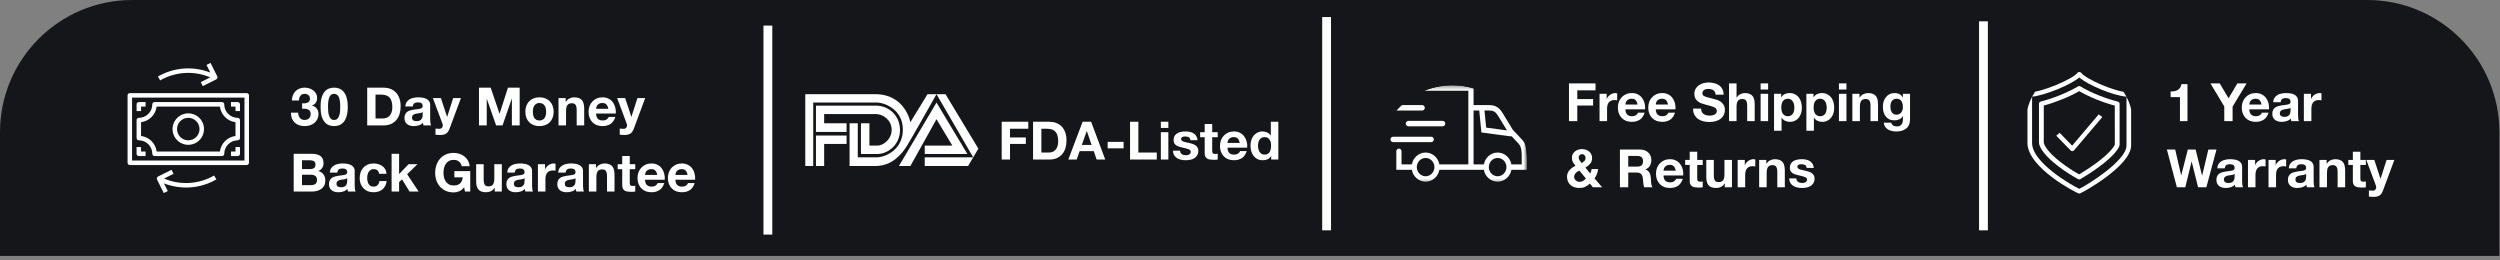 <svg width="567" height="59" viewBox="0 0 567 59" fill="none" xmlns="http://www.w3.org/2000/svg">
<rect x="0" y="0" width="567" height="59" fill="#808080" stroke="none"/>
<path d="M0 30C0 13.431 13.431 0 30 0H536.865C553.434 0 566.865 13.431 566.865 30V58.041H0V30Z" fill="#151619"/>
<path d="M42.701 25.706C41.995 25.706 41.305 25.915 40.718 26.308C40.13 26.7 39.673 27.257 39.403 27.91C39.132 28.562 39.062 29.28 39.199 29.972C39.337 30.665 39.677 31.301 40.176 31.8C40.675 32.299 41.312 32.639 42.004 32.777C42.697 32.915 43.414 32.844 44.067 32.574C44.719 32.303 45.276 31.846 45.669 31.259C46.061 30.671 46.27 29.981 46.27 29.275C46.27 28.329 45.894 27.421 45.224 26.752C44.555 26.083 43.648 25.707 42.701 25.706ZM42.701 31.824C42.197 31.824 41.704 31.675 41.285 31.395C40.866 31.114 40.539 30.716 40.346 30.251C40.153 29.785 40.103 29.272 40.201 28.778C40.299 28.283 40.542 27.829 40.899 27.473C41.255 27.116 41.709 26.873 42.204 26.775C42.698 26.677 43.211 26.727 43.677 26.92C44.142 27.113 44.541 27.44 44.821 27.859C45.101 28.278 45.25 28.771 45.25 29.275C45.251 29.61 45.185 29.941 45.057 30.251C44.928 30.56 44.741 30.841 44.504 31.078C44.267 31.315 43.986 31.502 43.677 31.631C43.367 31.759 43.036 31.824 42.701 31.824Z" fill="white"/>
<path d="M31.992 24.177H33.013V23.156H31.486C31.419 23.156 31.352 23.169 31.291 23.195C31.229 23.221 31.172 23.258 31.125 23.306C31.078 23.353 31.04 23.409 31.014 23.471C30.989 23.533 30.976 23.599 30.976 23.666V25.196H31.995L31.992 24.177Z" fill="white"/>
<path d="M31.992 33.354H30.973V34.884C30.973 34.951 30.986 35.017 31.011 35.079C31.037 35.141 31.075 35.197 31.122 35.245C31.169 35.292 31.226 35.33 31.288 35.355C31.35 35.381 31.416 35.394 31.483 35.394H33.013V34.374H31.992V33.354Z" fill="white"/>
<path d="M28.933 21.627V36.924C28.933 37.059 28.987 37.188 29.083 37.283C29.179 37.378 29.308 37.432 29.443 37.432H55.957C56.024 37.432 56.091 37.419 56.152 37.393C56.214 37.367 56.27 37.33 56.318 37.282C56.365 37.235 56.403 37.179 56.428 37.117C56.454 37.055 56.467 36.989 56.467 36.922V21.627C56.467 21.491 56.413 21.362 56.317 21.266C56.222 21.171 56.092 21.117 55.957 21.117H29.443C29.308 21.117 29.178 21.171 29.083 21.266C28.987 21.362 28.933 21.491 28.933 21.627ZM29.953 22.137H55.447V36.413H29.953V22.137Z" fill="white"/>
<path d="M53.916 26.726C53.105 26.725 52.328 26.402 51.754 25.829C51.181 25.255 50.858 24.478 50.857 23.666C50.857 23.531 50.803 23.402 50.708 23.306C50.612 23.21 50.483 23.157 50.348 23.156H35.052C34.917 23.157 34.787 23.21 34.692 23.306C34.596 23.402 34.542 23.531 34.542 23.666C34.541 24.477 34.219 25.254 33.646 25.828C33.073 26.401 32.296 26.724 31.486 26.726C31.419 26.726 31.352 26.739 31.29 26.765C31.228 26.79 31.172 26.828 31.125 26.875C31.077 26.922 31.04 26.979 31.014 27.041C30.989 27.103 30.976 27.169 30.976 27.236V31.315C30.976 31.382 30.989 31.448 31.014 31.51C31.04 31.572 31.078 31.628 31.125 31.675C31.172 31.723 31.229 31.76 31.291 31.786C31.352 31.811 31.419 31.824 31.486 31.824C32.297 31.825 33.075 32.148 33.648 32.721C34.222 33.295 34.544 34.073 34.545 34.884C34.545 34.951 34.558 35.017 34.584 35.079C34.609 35.141 34.647 35.197 34.694 35.244C34.741 35.292 34.797 35.329 34.859 35.355C34.921 35.381 34.987 35.394 35.054 35.394H50.352C50.419 35.394 50.485 35.381 50.547 35.355C50.608 35.329 50.665 35.292 50.712 35.244C50.759 35.197 50.797 35.141 50.822 35.079C50.848 35.017 50.861 34.951 50.861 34.884C50.862 34.073 51.184 33.296 51.757 32.723C52.329 32.149 53.106 31.826 53.916 31.824C53.983 31.824 54.05 31.811 54.112 31.786C54.174 31.76 54.23 31.723 54.277 31.675C54.325 31.628 54.362 31.572 54.388 31.51C54.413 31.448 54.427 31.382 54.427 31.315V27.236C54.427 27.169 54.414 27.103 54.388 27.041C54.363 26.979 54.325 26.922 54.278 26.875C54.23 26.828 54.174 26.79 54.112 26.765C54.05 26.739 53.984 26.726 53.916 26.726ZM53.407 30.837C52.51 30.952 51.675 31.362 51.035 32.002C50.395 32.642 49.986 33.477 49.872 34.374H35.531C35.416 33.476 35.007 32.641 34.367 32.001C33.726 31.361 32.892 30.951 31.993 30.837V27.711C32.891 27.597 33.725 27.188 34.365 26.548C35.006 25.908 35.416 25.074 35.531 24.177H49.872C49.987 25.075 50.397 25.909 51.037 26.55C51.677 27.19 52.512 27.599 53.41 27.714L53.407 30.837Z" fill="white"/>
<path d="M53.916 23.156H52.388V24.177H53.408V25.196H54.428V23.666C54.428 23.599 54.414 23.533 54.389 23.471C54.363 23.409 54.325 23.353 54.278 23.305C54.23 23.258 54.174 23.22 54.112 23.195C54.05 23.169 53.984 23.156 53.916 23.156Z" fill="white"/>
<path d="M53.408 34.374H52.388V35.394H53.916C53.983 35.394 54.05 35.381 54.112 35.355C54.174 35.33 54.23 35.292 54.278 35.245C54.325 35.197 54.362 35.141 54.388 35.079C54.414 35.017 54.427 34.951 54.427 34.884V33.354H53.408V34.374Z" fill="white"/>
<path d="M35.816 17.351L36.327 18.233C38.037 17.246 39.953 16.671 41.924 16.552C43.895 16.432 45.867 16.773 47.684 17.546L45.532 18.621L45.991 19.534L49.044 18.005C49.104 17.975 49.158 17.933 49.202 17.883C49.247 17.832 49.28 17.774 49.302 17.71C49.323 17.646 49.332 17.579 49.327 17.512C49.323 17.445 49.305 17.38 49.275 17.32L47.748 14.266L46.835 14.725L47.702 16.459C45.781 15.707 43.715 15.397 41.658 15.552C39.6 15.706 37.604 16.321 35.816 17.351Z" fill="white"/>
<path d="M49.074 40.69L48.563 39.808C46.853 40.795 44.937 41.37 42.966 41.489C40.996 41.608 39.024 41.268 37.207 40.495L39.359 39.419L38.9 38.507L35.84 40.036C35.719 40.097 35.628 40.203 35.585 40.332C35.542 40.46 35.552 40.6 35.612 40.721L37.142 43.78L38.054 43.325L37.188 41.591C39.11 42.341 41.176 42.65 43.233 42.494C45.291 42.338 47.287 41.721 49.074 40.69Z" fill="white"/>
<path d="M68.516 23.441C68.7 23.457 68.895 23.457 69.103 23.441C69.311 23.425 69.504 23.381 69.68 23.309C69.864 23.229 70.011 23.117 70.124 22.973C70.243 22.829 70.303 22.637 70.303 22.397C70.303 22.037 70.183 21.761 69.944 21.569C69.704 21.377 69.427 21.281 69.115 21.281C68.683 21.281 68.356 21.425 68.132 21.713C67.915 21.993 67.811 22.349 67.82 22.781H66.2C66.216 22.349 66.291 21.957 66.427 21.605C66.572 21.245 66.767 20.937 67.016 20.681C67.272 20.425 67.576 20.229 67.927 20.093C68.279 19.949 68.671 19.877 69.103 19.877C69.439 19.877 69.775 19.929 70.112 20.033C70.448 20.129 70.748 20.277 71.011 20.477C71.284 20.677 71.504 20.921 71.671 21.209C71.84 21.497 71.924 21.829 71.924 22.205C71.924 22.613 71.823 22.973 71.624 23.285C71.431 23.597 71.139 23.809 70.748 23.921V23.945C71.212 24.049 71.576 24.273 71.84 24.617C72.103 24.961 72.236 25.373 72.236 25.853C72.236 26.293 72.147 26.685 71.972 27.029C71.803 27.373 71.576 27.661 71.287 27.893C70.999 28.125 70.668 28.301 70.291 28.421C69.915 28.541 69.523 28.601 69.115 28.601C68.644 28.601 68.212 28.533 67.82 28.397C67.436 28.261 67.108 28.065 66.835 27.809C66.564 27.545 66.352 27.225 66.2 26.849C66.055 26.473 65.987 26.041 65.996 25.553H67.615C67.624 25.777 67.659 25.993 67.724 26.201C67.787 26.401 67.879 26.577 67.999 26.729C68.12 26.873 68.267 26.989 68.444 27.077C68.627 27.165 68.844 27.209 69.091 27.209C69.475 27.209 69.799 27.093 70.064 26.861C70.328 26.621 70.46 26.297 70.46 25.889C70.46 25.569 70.395 25.325 70.267 25.157C70.147 24.989 69.992 24.869 69.799 24.797C69.608 24.717 69.395 24.673 69.163 24.665C68.939 24.649 68.724 24.641 68.516 24.641V23.441ZM74.403 24.209C74.403 24.449 74.412 24.741 74.427 25.085C74.444 25.421 74.492 25.749 74.572 26.069C74.659 26.381 74.796 26.649 74.98 26.873C75.163 27.097 75.427 27.209 75.772 27.209C76.124 27.209 76.391 27.097 76.576 26.873C76.767 26.649 76.903 26.381 76.984 26.069C77.072 25.749 77.124 25.421 77.139 25.085C77.156 24.741 77.163 24.449 77.163 24.209C77.163 24.065 77.159 23.893 77.151 23.693C77.151 23.485 77.135 23.273 77.103 23.057C77.079 22.841 77.04 22.629 76.984 22.421C76.936 22.205 76.859 22.013 76.755 21.845C76.651 21.677 76.519 21.541 76.359 21.437C76.2 21.333 76.004 21.281 75.772 21.281C75.54 21.281 75.344 21.333 75.183 21.437C75.031 21.541 74.903 21.677 74.799 21.845C74.704 22.013 74.627 22.205 74.572 22.421C74.516 22.629 74.475 22.841 74.451 23.057C74.427 23.273 74.412 23.485 74.403 23.693C74.403 23.893 74.403 24.065 74.403 24.209ZM72.7 24.209C72.7 23.393 72.779 22.709 72.939 22.157C73.108 21.597 73.332 21.149 73.612 20.813C73.891 20.477 74.216 20.237 74.584 20.093C74.96 19.949 75.356 19.877 75.772 19.877C76.195 19.877 76.591 19.949 76.96 20.093C77.335 20.237 77.663 20.477 77.944 20.813C78.231 21.149 78.456 21.597 78.615 22.157C78.784 22.709 78.868 23.393 78.868 24.209C78.868 25.049 78.784 25.753 78.615 26.321C78.456 26.881 78.231 27.329 77.944 27.665C77.663 28.001 77.335 28.241 76.96 28.385C76.591 28.529 76.195 28.601 75.772 28.601C75.356 28.601 74.96 28.529 74.584 28.385C74.216 28.241 73.891 28.001 73.612 27.665C73.332 27.329 73.108 26.881 72.939 26.321C72.779 25.753 72.7 25.049 72.7 24.209ZM85.167 26.861H86.847C87.119 26.861 87.383 26.817 87.639 26.729C87.895 26.641 88.123 26.497 88.323 26.297C88.523 26.089 88.683 25.821 88.803 25.493C88.923 25.165 88.983 24.765 88.983 24.293C88.983 23.861 88.939 23.473 88.851 23.129C88.771 22.777 88.635 22.477 88.443 22.229C88.251 21.981 87.995 21.793 87.675 21.665C87.363 21.529 86.975 21.461 86.511 21.461H85.167V26.861ZM83.283 19.877H86.979C87.531 19.877 88.043 19.965 88.515 20.141C88.995 20.317 89.407 20.581 89.751 20.933C90.103 21.285 90.375 21.725 90.567 22.253C90.767 22.781 90.867 23.401 90.867 24.113C90.867 24.737 90.787 25.313 90.627 25.841C90.467 26.369 90.223 26.825 89.895 27.209C89.575 27.593 89.171 27.897 88.683 28.121C88.203 28.337 87.635 28.445 86.979 28.445H83.283V19.877ZM91.926 24.149C91.95 23.749 92.05 23.417 92.226 23.153C92.402 22.889 92.626 22.677 92.898 22.517C93.17 22.357 93.474 22.245 93.81 22.181C94.154 22.109 94.498 22.073 94.842 22.073C95.154 22.073 95.47 22.097 95.79 22.145C96.11 22.185 96.402 22.269 96.666 22.397C96.93 22.525 97.146 22.705 97.314 22.937C97.482 23.161 97.566 23.461 97.566 23.837V27.065C97.566 27.345 97.582 27.613 97.614 27.869C97.646 28.125 97.702 28.317 97.782 28.445H96.054C96.022 28.349 95.994 28.253 95.97 28.157C95.954 28.053 95.942 27.949 95.934 27.845C95.662 28.125 95.342 28.321 94.974 28.433C94.606 28.545 94.23 28.601 93.846 28.601C93.55 28.601 93.274 28.565 93.018 28.493C92.762 28.421 92.538 28.309 92.346 28.157C92.154 28.005 92.002 27.813 91.89 27.581C91.786 27.349 91.734 27.073 91.734 26.753C91.734 26.401 91.794 26.113 91.914 25.889C92.042 25.657 92.202 25.473 92.394 25.337C92.594 25.201 92.818 25.101 93.066 25.037C93.322 24.965 93.578 24.909 93.834 24.869C94.09 24.829 94.342 24.797 94.59 24.773C94.838 24.749 95.058 24.713 95.25 24.665C95.442 24.617 95.594 24.549 95.706 24.461C95.818 24.365 95.87 24.229 95.862 24.053C95.862 23.869 95.83 23.725 95.766 23.621C95.71 23.509 95.63 23.425 95.526 23.369C95.43 23.305 95.314 23.265 95.178 23.249C95.05 23.225 94.91 23.213 94.758 23.213C94.422 23.213 94.158 23.285 93.966 23.429C93.774 23.573 93.662 23.813 93.63 24.149H91.926ZM95.862 25.409C95.79 25.473 95.698 25.525 95.586 25.565C95.482 25.597 95.366 25.625 95.238 25.649C95.118 25.673 94.99 25.693 94.854 25.709C94.718 25.725 94.582 25.745 94.446 25.769C94.318 25.793 94.19 25.825 94.062 25.865C93.942 25.905 93.834 25.961 93.738 26.033C93.65 26.097 93.578 26.181 93.522 26.285C93.466 26.389 93.438 26.521 93.438 26.681C93.438 26.833 93.466 26.961 93.522 27.065C93.578 27.169 93.654 27.253 93.75 27.317C93.846 27.373 93.958 27.413 94.086 27.437C94.214 27.461 94.346 27.473 94.482 27.473C94.818 27.473 95.078 27.417 95.262 27.305C95.446 27.193 95.582 27.061 95.67 26.909C95.758 26.749 95.81 26.589 95.826 26.429C95.85 26.269 95.862 26.141 95.862 26.045V25.409ZM101.948 29.213C101.764 29.717 101.508 30.077 101.18 30.293C100.852 30.509 100.396 30.617 99.812 30.617C99.636 30.617 99.46 30.609 99.284 30.593C99.117 30.585 98.945 30.573 98.769 30.557V29.153C98.928 29.169 99.093 29.185 99.26 29.201C99.428 29.217 99.597 29.221 99.764 29.213C99.989 29.189 100.152 29.101 100.256 28.949C100.368 28.797 100.424 28.629 100.424 28.445C100.424 28.309 100.4 28.181 100.352 28.061L98.18 22.241H99.993L101.396 26.489H101.42L102.776 22.241H104.54L101.948 29.213ZM108.631 19.877H111.283L113.287 25.769H113.311L115.207 19.877H117.859V28.445H116.095V22.373H116.071L113.971 28.445H112.519L110.419 22.433H110.395V28.445H108.631V19.877ZM120.85 25.349C120.85 25.597 120.874 25.841 120.922 26.081C120.97 26.313 121.05 26.525 121.162 26.717C121.282 26.901 121.438 27.049 121.63 27.161C121.822 27.273 122.062 27.329 122.35 27.329C122.638 27.329 122.878 27.273 123.07 27.161C123.27 27.049 123.426 26.901 123.538 26.717C123.658 26.525 123.742 26.313 123.79 26.081C123.838 25.841 123.862 25.597 123.862 25.349C123.862 25.101 123.838 24.857 123.79 24.617C123.742 24.377 123.658 24.165 123.538 23.981C123.426 23.797 123.27 23.649 123.07 23.537C122.878 23.417 122.638 23.357 122.35 23.357C122.062 23.357 121.822 23.417 121.63 23.537C121.438 23.649 121.282 23.797 121.162 23.981C121.05 24.165 120.97 24.377 120.922 24.617C120.874 24.857 120.85 25.101 120.85 25.349ZM119.146 25.349C119.146 24.853 119.222 24.405 119.374 24.005C119.526 23.597 119.742 23.253 120.022 22.973C120.302 22.685 120.638 22.465 121.03 22.313C121.422 22.153 121.862 22.073 122.35 22.073C122.838 22.073 123.278 22.153 123.67 22.313C124.07 22.465 124.41 22.685 124.69 22.973C124.97 23.253 125.186 23.597 125.338 24.005C125.49 24.405 125.566 24.853 125.566 25.349C125.566 25.845 125.49 26.293 125.338 26.693C125.186 27.093 124.97 27.437 124.69 27.725C124.41 28.005 124.07 28.221 123.67 28.373C123.278 28.525 122.838 28.601 122.35 28.601C121.862 28.601 121.422 28.525 121.03 28.373C120.638 28.221 120.302 28.005 120.022 27.725C119.742 27.437 119.526 27.093 119.374 26.693C119.222 26.293 119.146 25.845 119.146 25.349ZM126.674 22.241H128.294V23.105H128.33C128.546 22.745 128.826 22.485 129.17 22.325C129.514 22.157 129.866 22.073 130.226 22.073C130.682 22.073 131.054 22.137 131.342 22.265C131.638 22.385 131.87 22.557 132.038 22.781C132.206 22.997 132.322 23.265 132.386 23.585C132.458 23.897 132.494 24.245 132.494 24.629V28.445H130.79V24.941C130.79 24.429 130.71 24.049 130.55 23.801C130.39 23.545 130.106 23.417 129.698 23.417C129.234 23.417 128.898 23.557 128.69 23.837C128.482 24.109 128.378 24.561 128.378 25.193V28.445H126.674V22.241ZM137.963 24.677C137.883 24.245 137.739 23.917 137.531 23.693C137.331 23.469 137.023 23.357 136.607 23.357C136.335 23.357 136.107 23.405 135.923 23.501C135.747 23.589 135.603 23.701 135.491 23.837C135.387 23.973 135.311 24.117 135.263 24.269C135.223 24.421 135.199 24.557 135.191 24.677H137.963ZM135.191 25.757C135.215 26.309 135.355 26.709 135.611 26.957C135.867 27.205 136.235 27.329 136.715 27.329C137.059 27.329 137.355 27.245 137.603 27.077C137.851 26.901 138.003 26.717 138.059 26.525H139.559C139.319 27.269 138.951 27.801 138.455 28.121C137.959 28.441 137.359 28.601 136.655 28.601C136.167 28.601 135.727 28.525 135.335 28.373C134.943 28.213 134.611 27.989 134.339 27.701C134.067 27.413 133.855 27.069 133.703 26.669C133.559 26.269 133.487 25.829 133.487 25.349C133.487 24.885 133.563 24.453 133.715 24.053C133.867 23.653 134.083 23.309 134.363 23.021C134.643 22.725 134.975 22.493 135.359 22.325C135.751 22.157 136.183 22.073 136.655 22.073C137.183 22.073 137.643 22.177 138.035 22.385C138.427 22.585 138.747 22.857 138.995 23.201C139.251 23.545 139.435 23.937 139.547 24.377C139.659 24.817 139.699 25.277 139.667 25.757H135.191ZM143.738 29.213C143.554 29.717 143.298 30.077 142.97 30.293C142.642 30.509 142.186 30.617 141.602 30.617C141.426 30.617 141.25 30.609 141.074 30.593C140.906 30.585 140.734 30.573 140.558 30.557V29.153C140.718 29.169 140.882 29.185 141.05 29.201C141.218 29.217 141.386 29.221 141.554 29.213C141.778 29.189 141.942 29.101 142.046 28.949C142.158 28.797 142.214 28.629 142.214 28.445C142.214 28.309 142.19 28.181 142.142 28.061L139.97 22.241H141.782L143.186 26.489H143.21L144.566 22.241H146.33L143.738 29.213ZM68.492 38.345H70.4C70.736 38.345 71.011 38.265 71.228 38.105C71.444 37.945 71.552 37.685 71.552 37.325C71.552 37.125 71.516 36.961 71.444 36.833C71.371 36.705 71.275 36.605 71.156 36.533C71.035 36.461 70.895 36.413 70.736 36.389C70.584 36.357 70.424 36.341 70.255 36.341H68.492V38.345ZM66.608 34.877H70.639C71.047 34.877 71.419 34.913 71.755 34.985C72.091 35.057 72.379 35.177 72.62 35.345C72.859 35.505 73.043 35.721 73.171 35.993C73.308 36.265 73.376 36.601 73.376 37.001C73.376 37.433 73.275 37.793 73.076 38.081C72.883 38.369 72.596 38.605 72.212 38.789C72.74 38.941 73.132 39.209 73.388 39.593C73.651 39.969 73.784 40.425 73.784 40.961C73.784 41.393 73.7 41.769 73.531 42.089C73.364 42.401 73.135 42.657 72.847 42.857C72.567 43.057 72.243 43.205 71.876 43.301C71.516 43.397 71.144 43.445 70.76 43.445H66.608V34.877ZM68.492 41.981H70.507C70.692 41.981 70.868 41.965 71.035 41.933C71.204 41.893 71.352 41.833 71.48 41.753C71.608 41.665 71.707 41.549 71.779 41.405C71.859 41.261 71.9 41.077 71.9 40.853C71.9 40.413 71.775 40.101 71.528 39.917C71.279 39.725 70.951 39.629 70.543 39.629H68.492V41.981ZM74.805 39.149C74.829 38.749 74.929 38.417 75.105 38.153C75.281 37.889 75.505 37.677 75.777 37.517C76.049 37.357 76.353 37.245 76.689 37.181C77.033 37.109 77.377 37.073 77.721 37.073C78.033 37.073 78.349 37.097 78.669 37.145C78.989 37.185 79.281 37.269 79.545 37.397C79.809 37.525 80.025 37.705 80.193 37.937C80.361 38.161 80.445 38.461 80.445 38.837V42.065C80.445 42.345 80.461 42.613 80.493 42.869C80.525 43.125 80.581 43.317 80.661 43.445H78.933C78.901 43.349 78.873 43.253 78.849 43.157C78.833 43.053 78.821 42.949 78.813 42.845C78.541 43.125 78.221 43.321 77.853 43.433C77.485 43.545 77.109 43.601 76.725 43.601C76.429 43.601 76.153 43.565 75.897 43.493C75.641 43.421 75.417 43.309 75.225 43.157C75.033 43.005 74.881 42.813 74.769 42.581C74.665 42.349 74.613 42.073 74.613 41.753C74.613 41.401 74.673 41.113 74.793 40.889C74.921 40.657 75.081 40.473 75.273 40.337C75.473 40.201 75.697 40.101 75.945 40.037C76.201 39.965 76.457 39.909 76.713 39.869C76.969 39.829 77.221 39.797 77.469 39.773C77.717 39.749 77.937 39.713 78.129 39.665C78.321 39.617 78.473 39.549 78.585 39.461C78.697 39.365 78.749 39.229 78.741 39.053C78.741 38.869 78.709 38.725 78.645 38.621C78.589 38.509 78.509 38.425 78.405 38.369C78.309 38.305 78.193 38.265 78.057 38.249C77.929 38.225 77.789 38.213 77.637 38.213C77.301 38.213 77.037 38.285 76.845 38.429C76.653 38.573 76.541 38.813 76.509 39.149H74.805ZM78.741 40.409C78.669 40.473 78.577 40.525 78.465 40.565C78.361 40.597 78.245 40.625 78.117 40.649C77.997 40.673 77.869 40.693 77.733 40.709C77.597 40.725 77.461 40.745 77.325 40.769C77.197 40.793 77.069 40.825 76.941 40.865C76.821 40.905 76.713 40.961 76.617 41.033C76.529 41.097 76.457 41.181 76.401 41.285C76.345 41.389 76.317 41.521 76.317 41.681C76.317 41.833 76.345 41.961 76.401 42.065C76.457 42.169 76.533 42.253 76.629 42.317C76.725 42.373 76.837 42.413 76.965 42.437C77.093 42.461 77.225 42.473 77.361 42.473C77.697 42.473 77.957 42.417 78.141 42.305C78.325 42.193 78.461 42.061 78.549 41.909C78.637 41.749 78.689 41.589 78.705 41.429C78.729 41.269 78.741 41.141 78.741 41.045V40.409ZM85.991 39.425C85.879 38.713 85.459 38.357 84.731 38.357C84.459 38.357 84.231 38.421 84.047 38.549C83.863 38.669 83.711 38.829 83.591 39.029C83.479 39.221 83.399 39.437 83.351 39.677C83.303 39.909 83.279 40.141 83.279 40.373C83.279 40.597 83.303 40.825 83.351 41.057C83.399 41.289 83.475 41.501 83.579 41.693C83.691 41.877 83.839 42.029 84.023 42.149C84.207 42.269 84.431 42.329 84.695 42.329C85.103 42.329 85.415 42.217 85.631 41.993C85.855 41.761 85.995 41.453 86.051 41.069H87.695C87.583 41.893 87.263 42.521 86.735 42.953C86.207 43.385 85.531 43.601 84.707 43.601C84.243 43.601 83.815 43.525 83.423 43.373C83.039 43.213 82.711 42.993 82.439 42.713C82.167 42.433 81.955 42.101 81.803 41.717C81.651 41.325 81.575 40.897 81.575 40.433C81.575 39.953 81.643 39.509 81.779 39.101C81.923 38.685 82.131 38.329 82.403 38.033C82.675 37.729 83.007 37.493 83.399 37.325C83.791 37.157 84.239 37.073 84.743 37.073C85.111 37.073 85.463 37.121 85.799 37.217C86.143 37.313 86.447 37.461 86.711 37.661C86.983 37.853 87.203 38.097 87.371 38.393C87.539 38.681 87.635 39.025 87.659 39.425H85.991ZM88.814 34.877H90.518V39.473L92.666 37.241H94.682L92.342 39.521L94.946 43.445H92.882L91.178 40.673L90.518 41.309V43.445H88.814V34.877ZM105.26 42.473C104.924 42.905 104.552 43.209 104.144 43.385C103.736 43.553 103.324 43.637 102.908 43.637C102.252 43.637 101.66 43.525 101.132 43.301C100.612 43.069 100.172 42.753 99.812 42.353C99.453 41.953 99.177 41.485 98.984 40.949C98.793 40.405 98.697 39.821 98.697 39.197C98.697 38.557 98.793 37.965 98.984 37.421C99.177 36.869 99.453 36.389 99.812 35.981C100.172 35.573 100.612 35.253 101.132 35.021C101.66 34.789 102.252 34.673 102.908 34.673C103.348 34.673 103.772 34.741 104.18 34.877C104.596 35.005 104.968 35.197 105.296 35.453C105.632 35.709 105.908 36.025 106.124 36.401C106.34 36.777 106.472 37.209 106.52 37.697H104.72C104.608 37.217 104.392 36.857 104.072 36.617C103.752 36.377 103.364 36.257 102.908 36.257C102.484 36.257 102.124 36.341 101.828 36.509C101.532 36.669 101.292 36.889 101.108 37.169C100.924 37.441 100.788 37.753 100.7 38.105C100.62 38.457 100.58 38.821 100.58 39.197C100.58 39.557 100.62 39.909 100.7 40.253C100.788 40.589 100.924 40.893 101.108 41.165C101.292 41.437 101.532 41.657 101.828 41.825C102.124 41.985 102.484 42.065 102.908 42.065C103.532 42.065 104.012 41.909 104.348 41.597C104.692 41.277 104.892 40.817 104.948 40.217H103.052V38.813H106.652V43.445H105.452L105.26 42.473ZM113.814 43.445H112.194V42.581H112.158C111.942 42.941 111.662 43.201 111.318 43.361C110.974 43.521 110.622 43.601 110.262 43.601C109.806 43.601 109.43 43.541 109.134 43.421C108.846 43.301 108.618 43.133 108.45 42.917C108.282 42.693 108.162 42.425 108.09 42.113C108.026 41.793 107.994 41.441 107.994 41.057V37.241H109.698V40.745C109.698 41.257 109.778 41.641 109.938 41.897C110.098 42.145 110.382 42.269 110.79 42.269C111.254 42.269 111.59 42.133 111.798 41.861C112.006 41.581 112.11 41.125 112.11 40.493V37.241H113.814V43.445ZM115.035 39.149C115.059 38.749 115.159 38.417 115.335 38.153C115.511 37.889 115.735 37.677 116.007 37.517C116.279 37.357 116.583 37.245 116.919 37.181C117.263 37.109 117.607 37.073 117.951 37.073C118.263 37.073 118.579 37.097 118.899 37.145C119.219 37.185 119.511 37.269 119.775 37.397C120.039 37.525 120.255 37.705 120.423 37.937C120.591 38.161 120.675 38.461 120.675 38.837V42.065C120.675 42.345 120.691 42.613 120.723 42.869C120.755 43.125 120.811 43.317 120.891 43.445H119.163C119.131 43.349 119.103 43.253 119.079 43.157C119.063 43.053 119.051 42.949 119.043 42.845C118.771 43.125 118.451 43.321 118.083 43.433C117.715 43.545 117.339 43.601 116.955 43.601C116.659 43.601 116.383 43.565 116.127 43.493C115.871 43.421 115.647 43.309 115.455 43.157C115.263 43.005 115.111 42.813 114.999 42.581C114.895 42.349 114.843 42.073 114.843 41.753C114.843 41.401 114.903 41.113 115.023 40.889C115.151 40.657 115.311 40.473 115.503 40.337C115.703 40.201 115.927 40.101 116.175 40.037C116.431 39.965 116.687 39.909 116.943 39.869C117.199 39.829 117.451 39.797 117.699 39.773C117.947 39.749 118.167 39.713 118.359 39.665C118.551 39.617 118.703 39.549 118.815 39.461C118.927 39.365 118.979 39.229 118.971 39.053C118.971 38.869 118.939 38.725 118.875 38.621C118.819 38.509 118.739 38.425 118.635 38.369C118.539 38.305 118.423 38.265 118.287 38.249C118.159 38.225 118.019 38.213 117.867 38.213C117.531 38.213 117.267 38.285 117.075 38.429C116.883 38.573 116.771 38.813 116.739 39.149H115.035ZM118.971 40.409C118.899 40.473 118.807 40.525 118.695 40.565C118.591 40.597 118.475 40.625 118.347 40.649C118.227 40.673 118.099 40.693 117.963 40.709C117.827 40.725 117.691 40.745 117.555 40.769C117.427 40.793 117.299 40.825 117.171 40.865C117.051 40.905 116.943 40.961 116.847 41.033C116.759 41.097 116.687 41.181 116.631 41.285C116.575 41.389 116.547 41.521 116.547 41.681C116.547 41.833 116.575 41.961 116.631 42.065C116.687 42.169 116.763 42.253 116.859 42.317C116.955 42.373 117.067 42.413 117.195 42.437C117.323 42.461 117.455 42.473 117.591 42.473C117.927 42.473 118.187 42.417 118.371 42.305C118.555 42.193 118.691 42.061 118.779 41.909C118.867 41.749 118.919 41.589 118.935 41.429C118.959 41.269 118.971 41.141 118.971 41.045V40.409ZM121.998 37.241H123.618V38.393H123.642C123.722 38.201 123.83 38.025 123.966 37.865C124.102 37.697 124.258 37.557 124.434 37.445C124.61 37.325 124.798 37.233 124.998 37.169C125.198 37.105 125.406 37.073 125.622 37.073C125.734 37.073 125.858 37.093 125.994 37.133V38.717C125.914 38.701 125.818 38.689 125.706 38.681C125.594 38.665 125.486 38.657 125.382 38.657C125.07 38.657 124.806 38.709 124.59 38.813C124.374 38.917 124.198 39.061 124.062 39.245C123.934 39.421 123.842 39.629 123.786 39.869C123.73 40.109 123.702 40.369 123.702 40.649V43.445H121.998V37.241ZM126.59 39.149C126.614 38.749 126.714 38.417 126.89 38.153C127.066 37.889 127.29 37.677 127.562 37.517C127.834 37.357 128.138 37.245 128.474 37.181C128.818 37.109 129.162 37.073 129.506 37.073C129.818 37.073 130.134 37.097 130.454 37.145C130.774 37.185 131.066 37.269 131.33 37.397C131.594 37.525 131.81 37.705 131.978 37.937C132.146 38.161 132.23 38.461 132.23 38.837V42.065C132.23 42.345 132.246 42.613 132.278 42.869C132.31 43.125 132.366 43.317 132.446 43.445H130.718C130.686 43.349 130.658 43.253 130.634 43.157C130.618 43.053 130.606 42.949 130.598 42.845C130.326 43.125 130.006 43.321 129.638 43.433C129.27 43.545 128.894 43.601 128.51 43.601C128.214 43.601 127.938 43.565 127.682 43.493C127.426 43.421 127.202 43.309 127.01 43.157C126.818 43.005 126.666 42.813 126.554 42.581C126.45 42.349 126.398 42.073 126.398 41.753C126.398 41.401 126.458 41.113 126.578 40.889C126.706 40.657 126.866 40.473 127.058 40.337C127.258 40.201 127.482 40.101 127.73 40.037C127.986 39.965 128.242 39.909 128.498 39.869C128.754 39.829 129.006 39.797 129.254 39.773C129.502 39.749 129.722 39.713 129.914 39.665C130.106 39.617 130.258 39.549 130.37 39.461C130.482 39.365 130.534 39.229 130.526 39.053C130.526 38.869 130.494 38.725 130.43 38.621C130.374 38.509 130.294 38.425 130.19 38.369C130.094 38.305 129.978 38.265 129.842 38.249C129.714 38.225 129.574 38.213 129.422 38.213C129.086 38.213 128.822 38.285 128.63 38.429C128.438 38.573 128.326 38.813 128.294 39.149H126.59ZM130.526 40.409C130.454 40.473 130.362 40.525 130.25 40.565C130.146 40.597 130.03 40.625 129.902 40.649C129.782 40.673 129.654 40.693 129.518 40.709C129.382 40.725 129.246 40.745 129.11 40.769C128.982 40.793 128.854 40.825 128.726 40.865C128.606 40.905 128.498 40.961 128.402 41.033C128.314 41.097 128.242 41.181 128.186 41.285C128.13 41.389 128.102 41.521 128.102 41.681C128.102 41.833 128.13 41.961 128.186 42.065C128.242 42.169 128.318 42.253 128.414 42.317C128.51 42.373 128.622 42.413 128.75 42.437C128.878 42.461 129.01 42.473 129.146 42.473C129.482 42.473 129.742 42.417 129.926 42.305C130.11 42.193 130.246 42.061 130.334 41.909C130.422 41.749 130.474 41.589 130.49 41.429C130.514 41.269 130.526 41.141 130.526 41.045V40.409ZM133.553 37.241H135.173V38.105H135.209C135.425 37.745 135.705 37.485 136.049 37.325C136.393 37.157 136.745 37.073 137.105 37.073C137.561 37.073 137.933 37.137 138.221 37.265C138.517 37.385 138.749 37.557 138.917 37.781C139.085 37.997 139.201 38.265 139.265 38.585C139.337 38.897 139.373 39.245 139.373 39.629V43.445H137.669V39.941C137.669 39.429 137.589 39.049 137.429 38.801C137.269 38.545 136.985 38.417 136.577 38.417C136.113 38.417 135.777 38.557 135.569 38.837C135.361 39.109 135.257 39.561 135.257 40.193V43.445H133.553V37.241ZM142.826 37.241H144.074V38.381H142.826V41.453C142.826 41.741 142.874 41.933 142.97 42.029C143.066 42.125 143.258 42.173 143.546 42.173C143.642 42.173 143.734 42.169 143.822 42.161C143.91 42.153 143.994 42.141 144.074 42.125V43.445C143.93 43.469 143.77 43.485 143.594 43.493C143.418 43.501 143.246 43.505 143.078 43.505C142.814 43.505 142.562 43.485 142.322 43.445C142.09 43.413 141.882 43.345 141.698 43.241C141.522 43.137 141.382 42.989 141.278 42.797C141.174 42.605 141.122 42.353 141.122 42.041V38.381H140.09V37.241H141.122V35.381H142.826V37.241ZM149.061 39.677C148.981 39.245 148.837 38.917 148.629 38.693C148.429 38.469 148.121 38.357 147.705 38.357C147.433 38.357 147.205 38.405 147.021 38.501C146.845 38.589 146.701 38.701 146.589 38.837C146.485 38.973 146.409 39.117 146.361 39.269C146.321 39.421 146.297 39.557 146.289 39.677H149.061ZM146.289 40.757C146.313 41.309 146.453 41.709 146.709 41.957C146.965 42.205 147.333 42.329 147.813 42.329C148.157 42.329 148.453 42.245 148.701 42.077C148.949 41.901 149.101 41.717 149.157 41.525H150.657C150.417 42.269 150.049 42.801 149.553 43.121C149.057 43.441 148.457 43.601 147.753 43.601C147.265 43.601 146.825 43.525 146.433 43.373C146.041 43.213 145.709 42.989 145.437 42.701C145.165 42.413 144.953 42.069 144.801 41.669C144.657 41.269 144.585 40.829 144.585 40.349C144.585 39.885 144.661 39.453 144.813 39.053C144.965 38.653 145.181 38.309 145.461 38.021C145.741 37.725 146.073 37.493 146.457 37.325C146.849 37.157 147.281 37.073 147.753 37.073C148.281 37.073 148.741 37.177 149.133 37.385C149.525 37.585 149.845 37.857 150.093 38.201C150.349 38.545 150.533 38.937 150.645 39.377C150.757 39.817 150.797 40.277 150.765 40.757H146.289ZM155.951 39.677C155.871 39.245 155.727 38.917 155.519 38.693C155.319 38.469 155.011 38.357 154.595 38.357C154.323 38.357 154.095 38.405 153.911 38.501C153.735 38.589 153.591 38.701 153.479 38.837C153.375 38.973 153.299 39.117 153.251 39.269C153.211 39.421 153.187 39.557 153.179 39.677H155.951ZM153.179 40.757C153.203 41.309 153.343 41.709 153.599 41.957C153.855 42.205 154.223 42.329 154.703 42.329C155.047 42.329 155.343 42.245 155.591 42.077C155.839 41.901 155.991 41.717 156.047 41.525H157.547C157.307 42.269 156.939 42.801 156.443 43.121C155.947 43.441 155.347 43.601 154.643 43.601C154.155 43.601 153.715 43.525 153.323 43.373C152.931 43.213 152.599 42.989 152.327 42.701C152.055 42.413 151.843 42.069 151.691 41.669C151.547 41.269 151.475 40.829 151.475 40.349C151.475 39.885 151.551 39.453 151.703 39.053C151.855 38.653 152.071 38.309 152.351 38.021C152.631 37.725 152.963 37.493 153.347 37.325C153.739 37.157 154.171 37.073 154.643 37.073C155.171 37.073 155.631 37.177 156.023 37.385C156.415 37.585 156.735 37.857 156.983 38.201C157.239 38.545 157.423 38.937 157.535 39.377C157.647 39.817 157.687 40.277 157.655 40.757H153.179Z" fill="white"/>
<path d="M227.187 27.616H233.211V29.2H229.071V31.18H232.659V32.644H229.071V36.184H227.187V27.616ZM236.184 34.6H237.864C238.136 34.6 238.4 34.556 238.656 34.468C238.912 34.38 239.14 34.236 239.34 34.036C239.54 33.828 239.7 33.56 239.82 33.232C239.94 32.904 240 32.504 240 32.032C240 31.6 239.956 31.212 239.868 30.868C239.788 30.516 239.652 30.216 239.46 29.968C239.268 29.72 239.012 29.532 238.692 29.404C238.38 29.268 237.992 29.2 237.528 29.2H236.184V34.6ZM234.3 27.616H237.996C238.548 27.616 239.06 27.704 239.532 27.88C240.012 28.056 240.424 28.32 240.768 28.672C241.12 29.024 241.392 29.464 241.584 29.992C241.784 30.52 241.884 31.14 241.884 31.852C241.884 32.476 241.804 33.052 241.644 33.58C241.484 34.108 241.24 34.564 240.912 34.948C240.592 35.332 240.188 35.636 239.7 35.86C239.22 36.076 238.652 36.184 237.996 36.184H234.3V27.616ZM245.355 32.872H247.575L246.495 29.728H246.471L245.355 32.872ZM245.535 27.616H247.467L250.671 36.184H248.715L248.067 34.276H244.863L244.191 36.184H242.295L245.535 27.616ZM251.218 32.176H254.83V33.64H251.218V32.176ZM256.297 27.616H258.181V34.6H262.357V36.184H256.297V27.616ZM264.982 29.02H263.278V27.616H264.982V29.02ZM263.278 29.98H264.982V36.184H263.278V29.98ZM267.644 34.168C267.644 34.352 267.68 34.512 267.752 34.648C267.832 34.776 267.932 34.884 268.052 34.972C268.172 35.052 268.308 35.112 268.46 35.152C268.62 35.192 268.784 35.212 268.952 35.212C269.072 35.212 269.196 35.2 269.324 35.176C269.46 35.144 269.58 35.1 269.684 35.044C269.796 34.98 269.888 34.9 269.96 34.804C270.032 34.7 270.068 34.572 270.068 34.42C270.068 34.164 269.896 33.972 269.552 33.844C269.216 33.716 268.744 33.588 268.136 33.46C267.888 33.404 267.644 33.34 267.404 33.268C267.172 33.188 266.964 33.088 266.78 32.968C266.596 32.84 266.448 32.684 266.336 32.5C266.224 32.308 266.168 32.076 266.168 31.804C266.168 31.404 266.244 31.076 266.396 30.82C266.556 30.564 266.764 30.364 267.02 30.22C267.276 30.068 267.564 29.964 267.884 29.908C268.204 29.844 268.532 29.812 268.868 29.812C269.204 29.812 269.528 29.844 269.84 29.908C270.16 29.972 270.444 30.08 270.692 30.232C270.94 30.384 271.144 30.588 271.304 30.844C271.472 31.092 271.572 31.408 271.604 31.792H269.984C269.96 31.464 269.836 31.244 269.612 31.132C269.388 31.012 269.124 30.952 268.82 30.952C268.724 30.952 268.62 30.96 268.508 30.976C268.396 30.984 268.292 31.008 268.196 31.048C268.108 31.088 268.032 31.148 267.968 31.228C267.904 31.3 267.872 31.4 267.872 31.528C267.872 31.68 267.928 31.804 268.04 31.9C268.152 31.996 268.296 32.076 268.472 32.14C268.656 32.196 268.864 32.248 269.096 32.296C269.328 32.344 269.564 32.396 269.804 32.452C270.052 32.508 270.292 32.576 270.524 32.656C270.764 32.736 270.976 32.844 271.16 32.98C271.344 33.108 271.492 33.272 271.604 33.472C271.716 33.664 271.772 33.904 271.772 34.192C271.772 34.6 271.688 34.944 271.52 35.224C271.36 35.496 271.148 35.716 270.884 35.884C270.62 36.052 270.316 36.168 269.972 36.232C269.636 36.304 269.292 36.34 268.94 36.34C268.58 36.34 268.228 36.304 267.884 36.232C267.54 36.16 267.232 36.04 266.96 35.872C266.696 35.704 266.476 35.484 266.3 35.212C266.132 34.932 266.04 34.584 266.024 34.168H267.644ZM274.929 29.98H276.177V31.12H274.929V34.192C274.929 34.48 274.977 34.672 275.073 34.768C275.169 34.864 275.361 34.912 275.649 34.912C275.745 34.912 275.837 34.908 275.925 34.9C276.013 34.892 276.097 34.88 276.177 34.864V36.184C276.033 36.208 275.873 36.224 275.697 36.232C275.521 36.24 275.349 36.244 275.181 36.244C274.917 36.244 274.665 36.224 274.425 36.184C274.193 36.152 273.985 36.084 273.801 35.98C273.625 35.876 273.485 35.728 273.381 35.536C273.277 35.344 273.225 35.092 273.225 34.78V31.12H272.193V29.98H273.225V28.12H274.929V29.98ZM281.164 32.416C281.084 31.984 280.94 31.656 280.732 31.432C280.532 31.208 280.224 31.096 279.808 31.096C279.536 31.096 279.308 31.144 279.124 31.24C278.948 31.328 278.804 31.44 278.692 31.576C278.588 31.712 278.512 31.856 278.464 32.008C278.424 32.16 278.4 32.296 278.392 32.416H281.164ZM278.392 33.496C278.416 34.048 278.556 34.448 278.812 34.696C279.068 34.944 279.436 35.068 279.916 35.068C280.26 35.068 280.556 34.984 280.804 34.816C281.052 34.64 281.204 34.456 281.26 34.264H282.76C282.52 35.008 282.152 35.54 281.656 35.86C281.16 36.18 280.56 36.34 279.856 36.34C279.368 36.34 278.928 36.264 278.536 36.112C278.144 35.952 277.812 35.728 277.54 35.44C277.268 35.152 277.056 34.808 276.904 34.408C276.76 34.008 276.688 33.568 276.688 33.088C276.688 32.624 276.764 32.192 276.916 31.792C277.068 31.392 277.284 31.048 277.564 30.76C277.844 30.464 278.176 30.232 278.56 30.064C278.952 29.896 279.384 29.812 279.856 29.812C280.384 29.812 280.844 29.916 281.236 30.124C281.628 30.324 281.948 30.596 282.196 30.94C282.452 31.284 282.636 31.676 282.748 32.116C282.86 32.556 282.9 33.016 282.868 33.496H278.392ZM288.282 33.064C288.282 32.808 288.258 32.564 288.21 32.332C288.162 32.092 288.078 31.884 287.958 31.708C287.846 31.524 287.698 31.376 287.514 31.264C287.33 31.152 287.098 31.096 286.818 31.096C286.538 31.096 286.302 31.152 286.11 31.264C285.918 31.376 285.762 31.524 285.642 31.708C285.53 31.892 285.446 32.104 285.39 32.344C285.342 32.576 285.318 32.82 285.318 33.076C285.318 33.316 285.346 33.556 285.402 33.796C285.458 34.036 285.546 34.252 285.666 34.444C285.794 34.628 285.95 34.78 286.134 34.9C286.326 35.012 286.554 35.068 286.818 35.068C287.098 35.068 287.33 35.012 287.514 34.9C287.706 34.788 287.858 34.64 287.97 34.456C288.082 34.264 288.162 34.048 288.21 33.808C288.258 33.568 288.282 33.32 288.282 33.064ZM288.306 35.392H288.282C288.082 35.728 287.818 35.972 287.49 36.124C287.17 36.268 286.806 36.34 286.398 36.34C285.934 36.34 285.526 36.252 285.174 36.076C284.822 35.892 284.53 35.648 284.298 35.344C284.074 35.032 283.902 34.676 283.782 34.276C283.67 33.876 283.614 33.46 283.614 33.028C283.614 32.612 283.67 32.212 283.782 31.828C283.902 31.436 284.074 31.092 284.298 30.796C284.53 30.5 284.818 30.264 285.162 30.088C285.506 29.904 285.906 29.812 286.362 29.812C286.73 29.812 287.078 29.892 287.406 30.052C287.742 30.204 288.006 30.432 288.198 30.736H288.222V27.616H289.926V36.184H288.306V35.392Z" fill="white"/>
<path d="M355.844 18.91H361.868V20.494H357.728V22.474H361.316V23.938H357.728V27.477H355.844V18.91ZM362.778 21.273H364.398V22.425H364.422C364.502 22.233 364.61 22.058 364.746 21.898C364.882 21.73 365.038 21.59 365.214 21.477C365.39 21.358 365.578 21.265 365.778 21.201C365.978 21.137 366.186 21.105 366.402 21.105C366.514 21.105 366.638 21.125 366.774 21.166V22.75C366.694 22.733 366.598 22.721 366.486 22.713C366.374 22.698 366.266 22.689 366.162 22.689C365.85 22.689 365.586 22.741 365.37 22.846C365.154 22.95 364.978 23.093 364.842 23.277C364.714 23.453 364.622 23.662 364.566 23.901C364.51 24.142 364.482 24.401 364.482 24.681V27.477H362.778V21.273ZM371.407 23.709C371.327 23.277 371.183 22.95 370.975 22.726C370.775 22.502 370.467 22.39 370.051 22.39C369.779 22.39 369.551 22.438 369.367 22.534C369.191 22.622 369.047 22.733 368.935 22.869C368.831 23.006 368.755 23.149 368.707 23.302C368.667 23.453 368.643 23.59 368.635 23.709H371.407ZM368.635 24.79C368.659 25.341 368.799 25.741 369.055 25.989C369.311 26.238 369.679 26.361 370.159 26.361C370.503 26.361 370.799 26.277 371.047 26.11C371.295 25.933 371.447 25.75 371.503 25.558H373.003C372.763 26.302 372.395 26.834 371.899 27.154C371.403 27.474 370.803 27.634 370.099 27.634C369.611 27.634 369.171 27.558 368.779 27.405C368.387 27.245 368.055 27.021 367.783 26.733C367.511 26.445 367.299 26.102 367.147 25.701C367.003 25.302 366.931 24.861 366.931 24.381C366.931 23.918 367.007 23.485 367.159 23.085C367.311 22.686 367.527 22.341 367.807 22.053C368.087 21.758 368.419 21.526 368.803 21.358C369.195 21.189 369.627 21.105 370.099 21.105C370.627 21.105 371.087 21.209 371.479 21.418C371.871 21.617 372.191 21.89 372.439 22.233C372.695 22.578 372.879 22.97 372.991 23.41C373.103 23.849 373.143 24.309 373.111 24.79H368.635ZM378.297 23.709C378.217 23.277 378.073 22.95 377.865 22.726C377.665 22.502 377.357 22.39 376.941 22.39C376.669 22.39 376.441 22.438 376.257 22.534C376.081 22.622 375.937 22.733 375.825 22.869C375.721 23.006 375.645 23.149 375.597 23.302C375.557 23.453 375.533 23.59 375.525 23.709H378.297ZM375.525 24.79C375.549 25.341 375.689 25.741 375.945 25.989C376.201 26.238 376.569 26.361 377.049 26.361C377.393 26.361 377.689 26.277 377.937 26.11C378.185 25.933 378.337 25.75 378.393 25.558H379.893C379.653 26.302 379.285 26.834 378.789 27.154C378.293 27.474 377.693 27.634 376.989 27.634C376.501 27.634 376.061 27.558 375.669 27.405C375.277 27.245 374.945 27.021 374.673 26.733C374.401 26.445 374.189 26.102 374.037 25.701C373.893 25.302 373.821 24.861 373.821 24.381C373.821 23.918 373.897 23.485 374.049 23.085C374.201 22.686 374.417 22.341 374.697 22.053C374.977 21.758 375.309 21.526 375.693 21.358C376.085 21.189 376.517 21.105 376.989 21.105C377.517 21.105 377.977 21.209 378.369 21.418C378.761 21.617 379.081 21.89 379.329 22.233C379.585 22.578 379.769 22.97 379.881 23.41C379.993 23.849 380.033 24.309 380.001 24.79H375.525ZM385.816 24.634C385.816 24.922 385.868 25.166 385.972 25.366C386.076 25.566 386.212 25.73 386.38 25.858C386.556 25.977 386.76 26.07 386.992 26.134C387.224 26.189 387.464 26.218 387.712 26.218C387.88 26.218 388.06 26.206 388.252 26.181C388.444 26.149 388.624 26.093 388.792 26.014C388.96 25.933 389.1 25.826 389.212 25.689C389.324 25.546 389.38 25.366 389.38 25.149C389.38 24.918 389.304 24.73 389.152 24.585C389.008 24.442 388.816 24.322 388.576 24.226C388.336 24.13 388.064 24.046 387.76 23.974C387.456 23.901 387.148 23.822 386.836 23.733C386.516 23.654 386.204 23.558 385.9 23.445C385.596 23.326 385.324 23.174 385.084 22.989C384.844 22.805 384.648 22.578 384.496 22.305C384.352 22.026 384.28 21.689 384.28 21.297C384.28 20.858 384.372 20.477 384.556 20.157C384.748 19.829 384.996 19.558 385.3 19.341C385.604 19.125 385.948 18.965 386.332 18.861C386.716 18.758 387.1 18.706 387.484 18.706C387.932 18.706 388.36 18.758 388.768 18.861C389.184 18.957 389.552 19.117 389.872 19.341C390.192 19.566 390.444 19.854 390.628 20.206C390.82 20.549 390.916 20.97 390.916 21.465H389.092C389.076 21.209 389.02 20.997 388.924 20.829C388.836 20.662 388.716 20.529 388.564 20.433C388.412 20.337 388.236 20.27 388.036 20.23C387.844 20.189 387.632 20.169 387.4 20.169C387.248 20.169 387.096 20.186 386.944 20.218C386.792 20.25 386.652 20.305 386.524 20.386C386.404 20.465 386.304 20.566 386.224 20.686C386.144 20.805 386.104 20.957 386.104 21.142C386.104 21.309 386.136 21.445 386.2 21.549C386.264 21.654 386.388 21.75 386.572 21.837C386.764 21.925 387.024 22.014 387.352 22.102C387.688 22.189 388.124 22.302 388.66 22.438C388.82 22.47 389.04 22.529 389.32 22.617C389.608 22.698 389.892 22.829 390.172 23.014C390.452 23.198 390.692 23.445 390.892 23.758C391.1 24.061 391.204 24.453 391.204 24.933C391.204 25.326 391.128 25.689 390.976 26.026C390.824 26.361 390.596 26.654 390.292 26.901C389.996 27.142 389.624 27.329 389.176 27.465C388.736 27.602 388.224 27.669 387.64 27.669C387.168 27.669 386.708 27.61 386.26 27.489C385.82 27.378 385.428 27.198 385.084 26.95C384.748 26.701 384.48 26.386 384.28 26.002C384.08 25.617 383.984 25.162 383.992 24.634H385.816ZM392.145 18.91H393.849V22.137H393.885C394.101 21.777 394.377 21.517 394.713 21.358C395.049 21.189 395.377 21.105 395.697 21.105C396.153 21.105 396.525 21.169 396.813 21.297C397.109 21.418 397.341 21.59 397.509 21.814C397.677 22.029 397.793 22.297 397.857 22.617C397.929 22.93 397.965 23.277 397.965 23.662V27.477H396.261V23.974C396.261 23.462 396.181 23.081 396.021 22.834C395.861 22.578 395.577 22.45 395.169 22.45C394.705 22.45 394.369 22.59 394.161 22.869C393.953 23.142 393.849 23.593 393.849 24.226V27.477H392.145V18.91ZM401.01 20.314H399.306V18.91H401.01V20.314ZM399.306 21.273H401.01V27.477H399.306V21.273ZM405.484 26.361C405.764 26.361 405.996 26.305 406.18 26.194C406.372 26.081 406.524 25.938 406.636 25.762C406.756 25.578 406.84 25.366 406.888 25.125C406.936 24.886 406.96 24.642 406.96 24.393C406.96 24.145 406.932 23.901 406.876 23.662C406.828 23.422 406.744 23.209 406.624 23.026C406.504 22.834 406.348 22.681 406.156 22.57C405.972 22.45 405.744 22.39 405.472 22.39C405.192 22.39 404.956 22.45 404.764 22.57C404.58 22.681 404.428 22.829 404.308 23.014C404.196 23.198 404.116 23.41 404.068 23.649C404.02 23.89 403.996 24.137 403.996 24.393C403.996 24.642 404.02 24.886 404.068 25.125C404.124 25.366 404.208 25.578 404.32 25.762C404.44 25.938 404.596 26.081 404.788 26.194C404.98 26.305 405.212 26.361 405.484 26.361ZM402.352 21.273H403.972V22.066H403.996C404.204 21.73 404.468 21.485 404.788 21.334C405.108 21.181 405.46 21.105 405.844 21.105C406.332 21.105 406.752 21.198 407.104 21.381C407.456 21.566 407.748 21.809 407.98 22.113C408.212 22.418 408.384 22.773 408.496 23.181C408.608 23.581 408.664 24.002 408.664 24.442C408.664 24.858 408.608 25.258 408.496 25.642C408.384 26.026 408.212 26.366 407.98 26.662C407.756 26.957 407.472 27.194 407.128 27.369C406.792 27.546 406.396 27.634 405.94 27.634C405.556 27.634 405.2 27.558 404.872 27.405C404.552 27.245 404.288 27.014 404.08 26.709H404.056V29.649H402.352V21.273ZM412.82 26.361C413.1 26.361 413.332 26.305 413.516 26.194C413.708 26.081 413.86 25.938 413.972 25.762C414.092 25.578 414.176 25.366 414.224 25.125C414.272 24.886 414.296 24.642 414.296 24.393C414.296 24.145 414.268 23.901 414.212 23.662C414.164 23.422 414.08 23.209 413.96 23.026C413.84 22.834 413.684 22.681 413.492 22.57C413.308 22.45 413.08 22.39 412.808 22.39C412.528 22.39 412.292 22.45 412.1 22.57C411.916 22.681 411.764 22.829 411.644 23.014C411.532 23.198 411.452 23.41 411.404 23.649C411.356 23.89 411.332 24.137 411.332 24.393C411.332 24.642 411.356 24.886 411.404 25.125C411.46 25.366 411.544 25.578 411.656 25.762C411.776 25.938 411.932 26.081 412.124 26.194C412.316 26.305 412.548 26.361 412.82 26.361ZM409.688 21.273H411.308V22.066H411.332C411.54 21.73 411.804 21.485 412.124 21.334C412.444 21.181 412.796 21.105 413.18 21.105C413.668 21.105 414.088 21.198 414.44 21.381C414.792 21.566 415.084 21.809 415.316 22.113C415.548 22.418 415.72 22.773 415.832 23.181C415.944 23.581 416 24.002 416 24.442C416 24.858 415.944 25.258 415.832 25.642C415.72 26.026 415.548 26.366 415.316 26.662C415.092 26.957 414.808 27.194 414.464 27.369C414.128 27.546 413.732 27.634 413.276 27.634C412.892 27.634 412.536 27.558 412.208 27.405C411.888 27.245 411.624 27.014 411.416 26.709H411.392V29.649H409.688V21.273ZM418.776 20.314H417.072V18.91H418.776V20.314ZM417.072 21.273H418.776V27.477H417.072V21.273ZM420.117 21.273H421.737V22.137H421.773C421.989 21.777 422.269 21.517 422.613 21.358C422.957 21.189 423.309 21.105 423.669 21.105C424.125 21.105 424.497 21.169 424.785 21.297C425.081 21.418 425.313 21.59 425.481 21.814C425.649 22.029 425.765 22.297 425.829 22.617C425.901 22.93 425.937 23.277 425.937 23.662V27.477H424.233V23.974C424.233 23.462 424.153 23.081 423.993 22.834C423.833 22.578 423.549 22.45 423.141 22.45C422.677 22.45 422.341 22.59 422.133 22.869C421.925 23.142 421.821 23.593 421.821 24.226V27.477H420.117V21.273ZM430.123 26.014C430.363 26.014 430.575 25.965 430.759 25.869C430.943 25.773 431.095 25.645 431.215 25.485C431.335 25.326 431.423 25.145 431.479 24.945C431.543 24.738 431.575 24.521 431.575 24.297C431.575 24.041 431.551 23.802 431.503 23.578C431.455 23.346 431.375 23.142 431.263 22.965C431.151 22.79 431.003 22.649 430.819 22.546C430.635 22.442 430.403 22.39 430.123 22.39C429.883 22.39 429.675 22.438 429.499 22.534C429.331 22.63 429.187 22.762 429.067 22.93C428.955 23.09 428.871 23.277 428.815 23.494C428.767 23.701 428.743 23.922 428.743 24.154C428.743 24.378 428.763 24.602 428.803 24.826C428.851 25.041 428.927 25.238 429.031 25.413C429.143 25.59 429.287 25.733 429.463 25.846C429.639 25.957 429.859 26.014 430.123 26.014ZM433.195 27.081C433.195 27.329 433.159 27.613 433.087 27.933C433.023 28.253 432.879 28.549 432.655 28.822C432.431 29.102 432.107 29.337 431.683 29.529C431.259 29.721 430.691 29.817 429.979 29.817C429.675 29.817 429.363 29.777 429.043 29.698C428.731 29.625 428.443 29.509 428.179 29.349C427.923 29.189 427.707 28.982 427.531 28.726C427.363 28.477 427.267 28.177 427.243 27.826H428.935C429.015 28.145 429.171 28.366 429.403 28.485C429.635 28.613 429.903 28.677 430.207 28.677C430.687 28.677 431.035 28.534 431.251 28.245C431.475 27.957 431.583 27.593 431.575 27.154V26.337H431.551C431.367 26.666 431.103 26.91 430.759 27.07C430.423 27.221 430.067 27.297 429.691 27.297C429.227 27.297 428.827 27.218 428.491 27.058C428.155 26.89 427.879 26.666 427.663 26.386C427.447 26.098 427.287 25.765 427.183 25.39C427.087 25.006 427.039 24.602 427.039 24.177C427.039 23.777 427.095 23.393 427.207 23.026C427.327 22.649 427.499 22.322 427.723 22.041C427.947 21.753 428.223 21.526 428.551 21.358C428.887 21.189 429.271 21.105 429.703 21.105C430.111 21.105 430.467 21.181 430.771 21.334C431.083 21.485 431.343 21.741 431.551 22.102H431.575V21.273H433.195V27.081ZM360.584 41.626C360.24 41.962 359.872 42.214 359.48 42.382C359.096 42.55 358.66 42.633 358.172 42.633C357.788 42.633 357.424 42.578 357.08 42.465C356.744 42.353 356.452 42.19 356.204 41.974C355.956 41.749 355.76 41.481 355.616 41.169C355.472 40.849 355.4 40.486 355.4 40.078C355.4 39.773 355.452 39.498 355.556 39.249C355.66 38.993 355.8 38.766 355.976 38.566C356.16 38.358 356.368 38.173 356.6 38.014C356.832 37.853 357.072 37.714 357.32 37.593C357.088 37.313 356.892 37.033 356.732 36.754C356.58 36.474 356.504 36.145 356.504 35.77C356.504 35.474 356.564 35.206 356.684 34.965C356.812 34.725 356.98 34.522 357.188 34.353C357.396 34.178 357.632 34.045 357.896 33.958C358.168 33.861 358.448 33.813 358.736 33.813C359.064 33.813 359.368 33.858 359.648 33.946C359.936 34.033 360.184 34.166 360.392 34.342C360.608 34.51 360.776 34.721 360.896 34.977C361.024 35.233 361.088 35.529 361.088 35.865C361.088 36.37 360.94 36.794 360.644 37.138C360.356 37.481 359.996 37.77 359.564 38.002L360.668 39.358C360.756 39.197 360.824 39.033 360.872 38.865C360.92 38.69 360.956 38.514 360.98 38.337H362.456C362.416 38.721 362.328 39.093 362.192 39.453C362.056 39.813 361.868 40.145 361.628 40.45L363.368 42.477H361.28L360.584 41.626ZM358.22 38.697C358.068 38.761 357.92 38.837 357.776 38.925C357.632 39.014 357.504 39.117 357.392 39.237C357.28 39.358 357.188 39.489 357.116 39.633C357.052 39.778 357.02 39.938 357.02 40.114C357.02 40.266 357.052 40.413 357.116 40.557C357.188 40.694 357.28 40.813 357.392 40.917C357.504 41.014 357.632 41.093 357.776 41.157C357.928 41.214 358.084 41.242 358.244 41.242C358.548 41.242 358.812 41.173 359.036 41.038C359.268 40.894 359.484 40.709 359.684 40.486L358.22 38.697ZM359.6 35.77C359.6 35.545 359.52 35.353 359.36 35.194C359.208 35.033 359.028 34.953 358.82 34.953C358.612 34.953 358.432 35.026 358.28 35.169C358.128 35.306 358.052 35.486 358.052 35.709C358.052 35.981 358.124 36.214 358.268 36.406C358.412 36.597 358.564 36.794 358.724 36.993C358.964 36.842 359.168 36.678 359.336 36.502C359.512 36.325 359.6 36.081 359.6 35.77ZM369.283 37.785H371.347C371.779 37.785 372.103 37.69 372.319 37.498C372.535 37.306 372.643 36.993 372.643 36.562C372.643 36.145 372.535 35.846 372.319 35.661C372.103 35.469 371.779 35.373 371.347 35.373H369.283V37.785ZM367.399 33.91H372.019C372.403 33.91 372.747 33.974 373.051 34.102C373.363 34.221 373.627 34.389 373.843 34.605C374.067 34.822 374.235 35.074 374.347 35.361C374.467 35.642 374.527 35.946 374.527 36.273C374.527 36.778 374.419 37.214 374.203 37.581C373.995 37.95 373.651 38.23 373.171 38.422V38.446C373.403 38.51 373.595 38.609 373.747 38.745C373.899 38.873 374.023 39.029 374.119 39.214C374.215 39.389 374.283 39.586 374.323 39.801C374.371 40.017 374.403 40.233 374.419 40.45C374.427 40.586 374.435 40.745 374.443 40.929C374.451 41.114 374.463 41.301 374.479 41.493C374.503 41.685 374.535 41.87 374.575 42.045C374.623 42.214 374.691 42.358 374.779 42.477H372.895C372.791 42.206 372.727 41.882 372.703 41.505C372.679 41.13 372.643 40.77 372.595 40.425C372.531 39.977 372.395 39.65 372.187 39.441C371.979 39.233 371.639 39.13 371.167 39.13H369.283V42.477H367.399V33.91ZM380.055 38.709C379.975 38.278 379.831 37.95 379.623 37.725C379.423 37.502 379.115 37.389 378.699 37.389C378.427 37.389 378.199 37.438 378.015 37.533C377.839 37.621 377.695 37.733 377.583 37.87C377.479 38.005 377.403 38.15 377.355 38.301C377.315 38.453 377.291 38.59 377.283 38.709H380.055ZM377.283 39.789C377.307 40.342 377.447 40.742 377.703 40.989C377.959 41.237 378.327 41.361 378.807 41.361C379.151 41.361 379.447 41.278 379.695 41.109C379.943 40.934 380.095 40.749 380.151 40.557H381.651C381.411 41.301 381.043 41.834 380.547 42.154C380.051 42.474 379.451 42.633 378.747 42.633C378.259 42.633 377.819 42.557 377.427 42.406C377.035 42.245 376.703 42.022 376.431 41.733C376.159 41.446 375.947 41.102 375.795 40.702C375.651 40.301 375.579 39.861 375.579 39.382C375.579 38.917 375.655 38.486 375.807 38.086C375.959 37.685 376.175 37.342 376.455 37.053C376.735 36.758 377.067 36.526 377.451 36.358C377.843 36.19 378.275 36.105 378.747 36.105C379.275 36.105 379.735 36.209 380.127 36.417C380.519 36.617 380.839 36.889 381.087 37.233C381.343 37.578 381.527 37.969 381.639 38.41C381.751 38.849 381.791 39.309 381.759 39.789H377.283ZM384.93 36.273H386.178V37.413H384.93V40.486C384.93 40.773 384.978 40.965 385.074 41.062C385.17 41.157 385.362 41.206 385.65 41.206C385.746 41.206 385.838 41.202 385.926 41.194C386.014 41.185 386.098 41.173 386.178 41.157V42.477C386.034 42.502 385.874 42.517 385.698 42.526C385.522 42.533 385.35 42.538 385.182 42.538C384.918 42.538 384.666 42.517 384.426 42.477C384.194 42.446 383.986 42.377 383.802 42.273C383.626 42.169 383.486 42.022 383.382 41.83C383.278 41.638 383.226 41.386 383.226 41.074V37.413H382.194V36.273H383.226V34.413H384.93V36.273ZM392.809 42.477H391.189V41.614H391.153C390.937 41.974 390.657 42.233 390.313 42.394C389.969 42.553 389.617 42.633 389.257 42.633C388.801 42.633 388.425 42.574 388.129 42.453C387.841 42.334 387.613 42.166 387.445 41.95C387.277 41.725 387.157 41.458 387.085 41.145C387.021 40.825 386.989 40.474 386.989 40.09V36.273H388.693V39.778C388.693 40.289 388.773 40.673 388.933 40.929C389.093 41.178 389.377 41.301 389.785 41.301C390.249 41.301 390.585 41.166 390.793 40.894C391.001 40.614 391.105 40.157 391.105 39.526V36.273H392.809V42.477ZM394.102 36.273H395.722V37.425H395.746C395.826 37.233 395.934 37.057 396.07 36.898C396.206 36.73 396.362 36.59 396.538 36.477C396.714 36.358 396.902 36.266 397.102 36.202C397.302 36.138 397.51 36.105 397.726 36.105C397.838 36.105 397.962 36.126 398.098 36.166V37.749C398.018 37.733 397.922 37.721 397.81 37.714C397.698 37.697 397.59 37.69 397.486 37.69C397.174 37.69 396.91 37.742 396.694 37.846C396.478 37.95 396.302 38.093 396.166 38.278C396.038 38.453 395.946 38.661 395.89 38.901C395.834 39.142 395.806 39.401 395.806 39.681V42.477H394.102V36.273ZM398.977 36.273H400.597V37.138H400.633C400.849 36.778 401.129 36.517 401.473 36.358C401.817 36.19 402.169 36.105 402.529 36.105C402.985 36.105 403.357 36.169 403.645 36.297C403.941 36.417 404.173 36.59 404.341 36.813C404.509 37.029 404.625 37.297 404.689 37.617C404.761 37.929 404.797 38.278 404.797 38.661V42.477H403.093V38.974C403.093 38.462 403.013 38.081 402.853 37.834C402.693 37.578 402.409 37.45 402.001 37.45C401.537 37.45 401.201 37.59 400.993 37.87C400.785 38.142 400.681 38.593 400.681 39.225V42.477H398.977V36.273ZM407.41 40.462C407.41 40.645 407.446 40.806 407.518 40.941C407.598 41.069 407.698 41.178 407.818 41.266C407.938 41.346 408.074 41.406 408.226 41.446C408.386 41.486 408.55 41.505 408.718 41.505C408.838 41.505 408.962 41.493 409.09 41.469C409.226 41.438 409.346 41.394 409.45 41.337C409.562 41.273 409.654 41.194 409.726 41.097C409.798 40.993 409.834 40.865 409.834 40.714C409.834 40.458 409.662 40.266 409.318 40.138C408.982 40.01 408.51 39.882 407.902 39.754C407.654 39.697 407.41 39.633 407.17 39.562C406.938 39.481 406.73 39.382 406.546 39.261C406.362 39.133 406.214 38.977 406.102 38.794C405.99 38.602 405.934 38.37 405.934 38.097C405.934 37.697 406.01 37.37 406.162 37.114C406.322 36.858 406.53 36.657 406.786 36.514C407.042 36.361 407.33 36.258 407.65 36.202C407.97 36.138 408.298 36.105 408.634 36.105C408.97 36.105 409.294 36.138 409.606 36.202C409.926 36.266 410.21 36.373 410.458 36.526C410.706 36.678 410.91 36.882 411.07 37.138C411.238 37.386 411.338 37.702 411.37 38.086H409.75C409.726 37.758 409.602 37.538 409.378 37.425C409.154 37.306 408.89 37.245 408.586 37.245C408.49 37.245 408.386 37.254 408.274 37.27C408.162 37.278 408.058 37.301 407.962 37.342C407.874 37.382 407.798 37.441 407.734 37.522C407.67 37.593 407.638 37.694 407.638 37.822C407.638 37.974 407.694 38.097 407.806 38.194C407.918 38.289 408.062 38.37 408.238 38.434C408.422 38.489 408.63 38.541 408.862 38.59C409.094 38.638 409.33 38.69 409.57 38.745C409.818 38.801 410.058 38.87 410.29 38.95C410.53 39.029 410.742 39.138 410.926 39.273C411.11 39.401 411.258 39.566 411.37 39.766C411.482 39.958 411.538 40.197 411.538 40.486C411.538 40.894 411.454 41.237 411.286 41.517C411.126 41.789 410.914 42.01 410.65 42.178C410.386 42.346 410.082 42.462 409.738 42.526C409.402 42.597 409.058 42.633 408.706 42.633C408.346 42.633 407.994 42.597 407.65 42.526C407.306 42.453 406.998 42.334 406.726 42.166C406.462 41.998 406.242 41.778 406.066 41.505C405.898 41.225 405.806 40.877 405.79 40.462H407.41Z" fill="white"/>
<path d="M496.116 27.477H494.412V22.029H492.3V20.745C492.596 20.753 492.88 20.733 493.152 20.686C493.432 20.63 493.68 20.538 493.896 20.41C494.12 20.273 494.308 20.098 494.46 19.881C494.612 19.666 494.712 19.398 494.76 19.078H496.116V27.477ZM504.468 24.142L501.324 18.91H503.436L505.44 22.294L507.432 18.91H509.532L506.352 24.189V27.477H504.468V24.142ZM512.912 23.709C512.832 23.277 512.688 22.95 512.48 22.726C512.28 22.502 511.972 22.39 511.556 22.39C511.284 22.39 511.056 22.438 510.872 22.534C510.696 22.622 510.552 22.733 510.44 22.869C510.336 23.006 510.26 23.149 510.212 23.302C510.172 23.453 510.148 23.59 510.14 23.709H512.912ZM510.14 24.79C510.164 25.341 510.304 25.741 510.56 25.989C510.816 26.238 511.184 26.361 511.664 26.361C512.008 26.361 512.304 26.277 512.552 26.11C512.8 25.933 512.952 25.75 513.008 25.558H514.508C514.268 26.302 513.9 26.834 513.404 27.154C512.908 27.474 512.308 27.634 511.604 27.634C511.116 27.634 510.676 27.558 510.284 27.405C509.892 27.245 509.56 27.021 509.288 26.733C509.016 26.445 508.804 26.102 508.652 25.701C508.508 25.302 508.436 24.861 508.436 24.381C508.436 23.918 508.512 23.485 508.664 23.085C508.816 22.686 509.032 22.341 509.312 22.053C509.592 21.758 509.924 21.526 510.308 21.358C510.7 21.189 511.132 21.105 511.604 21.105C512.132 21.105 512.592 21.209 512.984 21.418C513.376 21.617 513.696 21.89 513.944 22.233C514.2 22.578 514.384 22.97 514.496 23.41C514.608 23.849 514.648 24.309 514.616 24.79H510.14ZM515.555 23.181C515.579 22.782 515.679 22.45 515.855 22.186C516.031 21.922 516.255 21.709 516.527 21.549C516.799 21.39 517.103 21.277 517.439 21.213C517.783 21.142 518.127 21.105 518.471 21.105C518.783 21.105 519.099 21.13 519.419 21.177C519.739 21.218 520.031 21.302 520.295 21.43C520.559 21.558 520.775 21.738 520.943 21.97C521.111 22.194 521.195 22.494 521.195 22.869V26.098C521.195 26.378 521.211 26.645 521.243 26.901C521.275 27.157 521.331 27.349 521.411 27.477H519.683C519.651 27.381 519.623 27.285 519.599 27.189C519.583 27.085 519.571 26.982 519.563 26.878C519.291 27.157 518.971 27.354 518.603 27.465C518.235 27.578 517.859 27.634 517.475 27.634C517.179 27.634 516.903 27.598 516.647 27.526C516.391 27.453 516.167 27.341 515.975 27.189C515.783 27.038 515.631 26.846 515.519 26.613C515.415 26.381 515.363 26.105 515.363 25.785C515.363 25.433 515.423 25.145 515.543 24.922C515.671 24.689 515.831 24.506 516.023 24.369C516.223 24.233 516.447 24.134 516.695 24.07C516.951 23.997 517.207 23.942 517.463 23.901C517.719 23.861 517.971 23.829 518.219 23.805C518.467 23.782 518.687 23.745 518.879 23.698C519.071 23.649 519.223 23.581 519.335 23.494C519.447 23.398 519.499 23.262 519.491 23.085C519.491 22.901 519.459 22.758 519.395 22.654C519.339 22.541 519.259 22.457 519.155 22.401C519.059 22.337 518.943 22.297 518.807 22.282C518.679 22.258 518.539 22.245 518.387 22.245C518.051 22.245 517.787 22.317 517.595 22.462C517.403 22.605 517.291 22.846 517.259 23.181H515.555ZM519.491 24.442C519.419 24.506 519.327 24.558 519.215 24.598C519.111 24.63 518.995 24.657 518.867 24.681C518.747 24.706 518.619 24.726 518.483 24.741C518.347 24.758 518.211 24.777 518.075 24.802C517.947 24.826 517.819 24.858 517.691 24.898C517.571 24.938 517.463 24.994 517.367 25.066C517.279 25.13 517.207 25.213 517.151 25.317C517.095 25.422 517.067 25.553 517.067 25.713C517.067 25.866 517.095 25.994 517.151 26.098C517.207 26.201 517.283 26.285 517.379 26.349C517.475 26.405 517.587 26.445 517.715 26.47C517.843 26.494 517.975 26.506 518.111 26.506C518.447 26.506 518.707 26.45 518.891 26.337C519.075 26.226 519.211 26.093 519.299 25.942C519.387 25.782 519.439 25.622 519.455 25.462C519.479 25.302 519.491 25.174 519.491 25.078V24.442ZM522.517 21.273H524.137V22.425H524.161C524.241 22.233 524.349 22.058 524.485 21.898C524.621 21.73 524.777 21.59 524.953 21.477C525.129 21.358 525.317 21.265 525.517 21.201C525.717 21.137 525.925 21.105 526.141 21.105C526.253 21.105 526.377 21.125 526.513 21.166V22.75C526.433 22.733 526.337 22.721 526.225 22.713C526.113 22.698 526.005 22.689 525.901 22.689C525.589 22.689 525.325 22.741 525.109 22.846C524.893 22.95 524.717 23.093 524.581 23.277C524.453 23.453 524.361 23.662 524.305 23.901C524.249 24.142 524.221 24.401 524.221 24.681V27.477H522.517V21.273ZM500.4 42.477H498.528L497.076 36.645H497.052L495.624 42.477H493.716L491.448 33.91H493.332L494.688 39.742H494.712L496.2 33.91H497.964L499.428 39.813H499.452L500.856 33.91H502.704L500.4 42.477ZM502.875 38.181C502.899 37.782 502.999 37.45 503.175 37.185C503.351 36.922 503.575 36.709 503.847 36.55C504.119 36.389 504.423 36.278 504.759 36.214C505.103 36.142 505.447 36.105 505.791 36.105C506.103 36.105 506.419 36.13 506.739 36.178C507.059 36.218 507.351 36.301 507.615 36.429C507.879 36.557 508.095 36.737 508.263 36.969C508.431 37.194 508.515 37.493 508.515 37.87V41.097C508.515 41.377 508.531 41.645 508.563 41.901C508.595 42.157 508.651 42.349 508.731 42.477H507.003C506.971 42.382 506.943 42.285 506.919 42.19C506.903 42.086 506.891 41.981 506.883 41.877C506.611 42.157 506.291 42.353 505.923 42.465C505.555 42.578 505.179 42.633 504.795 42.633C504.499 42.633 504.223 42.597 503.967 42.526C503.711 42.453 503.487 42.342 503.295 42.19C503.103 42.038 502.951 41.846 502.839 41.614C502.735 41.382 502.683 41.105 502.683 40.785C502.683 40.434 502.743 40.145 502.863 39.922C502.991 39.69 503.151 39.505 503.343 39.37C503.543 39.233 503.767 39.133 504.015 39.069C504.271 38.998 504.527 38.941 504.783 38.901C505.039 38.861 505.291 38.83 505.539 38.806C505.787 38.782 506.007 38.745 506.199 38.697C506.391 38.65 506.543 38.581 506.655 38.493C506.767 38.398 506.819 38.261 506.811 38.086C506.811 37.901 506.779 37.758 506.715 37.654C506.659 37.541 506.579 37.458 506.475 37.401C506.379 37.337 506.263 37.297 506.127 37.282C505.999 37.258 505.859 37.245 505.707 37.245C505.371 37.245 505.107 37.318 504.915 37.462C504.723 37.605 504.611 37.846 504.579 38.181H502.875ZM506.811 39.441C506.739 39.505 506.647 39.557 506.535 39.597C506.431 39.63 506.315 39.657 506.187 39.681C506.067 39.706 505.939 39.725 505.803 39.742C505.667 39.758 505.531 39.778 505.395 39.801C505.267 39.825 505.139 39.858 505.011 39.898C504.891 39.938 504.783 39.993 504.687 40.066C504.599 40.13 504.527 40.214 504.471 40.318C504.415 40.422 504.387 40.553 504.387 40.714C504.387 40.865 504.415 40.993 504.471 41.097C504.527 41.202 504.603 41.285 504.699 41.349C504.795 41.406 504.907 41.446 505.035 41.469C505.163 41.493 505.295 41.505 505.431 41.505C505.767 41.505 506.027 41.45 506.211 41.337C506.395 41.225 506.531 41.093 506.619 40.941C506.707 40.782 506.759 40.621 506.775 40.462C506.799 40.301 506.811 40.173 506.811 40.078V39.441ZM509.838 36.273H511.458V37.425H511.482C511.562 37.233 511.67 37.057 511.806 36.898C511.942 36.73 512.098 36.59 512.274 36.477C512.45 36.358 512.638 36.266 512.838 36.202C513.038 36.138 513.246 36.105 513.462 36.105C513.574 36.105 513.698 36.126 513.834 36.166V37.749C513.754 37.733 513.658 37.721 513.546 37.714C513.434 37.697 513.326 37.69 513.222 37.69C512.91 37.69 512.646 37.742 512.43 37.846C512.214 37.95 512.038 38.093 511.902 38.278C511.774 38.453 511.682 38.661 511.626 38.901C511.57 39.142 511.542 39.401 511.542 39.681V42.477H509.838V36.273ZM514.502 36.273H516.122V37.425H516.146C516.226 37.233 516.334 37.057 516.47 36.898C516.606 36.73 516.762 36.59 516.938 36.477C517.114 36.358 517.302 36.266 517.502 36.202C517.702 36.138 517.91 36.105 518.126 36.105C518.238 36.105 518.362 36.126 518.498 36.166V37.749C518.418 37.733 518.322 37.721 518.21 37.714C518.098 37.697 517.99 37.69 517.886 37.69C517.574 37.69 517.31 37.742 517.094 37.846C516.878 37.95 516.702 38.093 516.566 38.278C516.438 38.453 516.346 38.661 516.29 38.901C516.234 39.142 516.206 39.401 516.206 39.681V42.477H514.502V36.273ZM519.094 38.181C519.118 37.782 519.218 37.45 519.394 37.185C519.57 36.922 519.794 36.709 520.066 36.55C520.338 36.389 520.642 36.278 520.978 36.214C521.322 36.142 521.666 36.105 522.01 36.105C522.322 36.105 522.638 36.13 522.958 36.178C523.278 36.218 523.57 36.301 523.834 36.429C524.098 36.557 524.314 36.737 524.482 36.969C524.65 37.194 524.734 37.493 524.734 37.87V41.097C524.734 41.377 524.75 41.645 524.782 41.901C524.814 42.157 524.87 42.349 524.95 42.477H523.222C523.19 42.382 523.162 42.285 523.138 42.19C523.122 42.086 523.11 41.981 523.102 41.877C522.83 42.157 522.51 42.353 522.142 42.465C521.774 42.578 521.398 42.633 521.014 42.633C520.718 42.633 520.442 42.597 520.186 42.526C519.93 42.453 519.706 42.342 519.514 42.19C519.322 42.038 519.17 41.846 519.058 41.614C518.954 41.382 518.902 41.105 518.902 40.785C518.902 40.434 518.962 40.145 519.082 39.922C519.21 39.69 519.37 39.505 519.562 39.37C519.762 39.233 519.986 39.133 520.234 39.069C520.49 38.998 520.746 38.941 521.002 38.901C521.258 38.861 521.51 38.83 521.758 38.806C522.006 38.782 522.226 38.745 522.418 38.697C522.61 38.65 522.762 38.581 522.874 38.493C522.986 38.398 523.038 38.261 523.03 38.086C523.03 37.901 522.998 37.758 522.934 37.654C522.878 37.541 522.798 37.458 522.694 37.401C522.598 37.337 522.482 37.297 522.346 37.282C522.218 37.258 522.078 37.245 521.926 37.245C521.59 37.245 521.326 37.318 521.134 37.462C520.942 37.605 520.83 37.846 520.798 38.181H519.094ZM523.03 39.441C522.958 39.505 522.866 39.557 522.754 39.597C522.65 39.63 522.534 39.657 522.406 39.681C522.286 39.706 522.158 39.725 522.022 39.742C521.886 39.758 521.75 39.778 521.614 39.801C521.486 39.825 521.358 39.858 521.23 39.898C521.11 39.938 521.002 39.993 520.906 40.066C520.818 40.13 520.746 40.214 520.69 40.318C520.634 40.422 520.606 40.553 520.606 40.714C520.606 40.865 520.634 40.993 520.69 41.097C520.746 41.202 520.822 41.285 520.918 41.349C521.014 41.406 521.126 41.446 521.254 41.469C521.382 41.493 521.514 41.505 521.65 41.505C521.986 41.505 522.246 41.45 522.43 41.337C522.614 41.225 522.75 41.093 522.838 40.941C522.926 40.782 522.978 40.621 522.994 40.462C523.018 40.301 523.03 40.173 523.03 40.078V39.441ZM526.056 36.273H527.676V37.138H527.712C527.928 36.778 528.208 36.517 528.552 36.358C528.896 36.19 529.248 36.105 529.608 36.105C530.064 36.105 530.436 36.169 530.724 36.297C531.02 36.417 531.252 36.59 531.42 36.813C531.588 37.029 531.704 37.297 531.768 37.617C531.84 37.929 531.876 38.278 531.876 38.661V42.477H530.172V38.974C530.172 38.462 530.092 38.081 529.932 37.834C529.772 37.578 529.488 37.45 529.08 37.45C528.616 37.45 528.28 37.59 528.072 37.87C527.864 38.142 527.76 38.593 527.76 39.225V42.477H526.056V36.273ZM535.33 36.273H536.578V37.413H535.33V40.486C535.33 40.773 535.378 40.965 535.474 41.062C535.57 41.157 535.762 41.206 536.05 41.206C536.146 41.206 536.238 41.202 536.326 41.194C536.414 41.185 536.498 41.173 536.578 41.157V42.477C536.434 42.502 536.274 42.517 536.098 42.526C535.922 42.533 535.75 42.538 535.582 42.538C535.318 42.538 535.066 42.517 534.826 42.477C534.594 42.446 534.386 42.377 534.202 42.273C534.026 42.169 533.886 42.022 533.782 41.83C533.678 41.638 533.626 41.386 533.626 41.074V37.413H532.594V36.273H533.626V34.413H535.33V36.273ZM540.448 43.245C540.264 43.749 540.008 44.109 539.68 44.325C539.352 44.541 538.896 44.65 538.312 44.65C538.136 44.65 537.96 44.642 537.784 44.626C537.616 44.617 537.444 44.605 537.268 44.59V43.185C537.428 43.202 537.592 43.218 537.76 43.233C537.928 43.249 538.096 43.254 538.264 43.245C538.488 43.221 538.652 43.133 538.756 42.981C538.868 42.83 538.924 42.661 538.924 42.477C538.924 42.342 538.9 42.214 538.852 42.093L536.68 36.273H538.492L539.896 40.522H539.92L541.276 36.273H543.04L540.448 43.245Z" fill="white"/>
<line x1="174.155" y1="5.804" x2="174.155" y2="53.204" stroke="white" stroke-width="2"/>
<line x1="300.878" y1="3.869" x2="300.878" y2="52.237" stroke="white" stroke-width="2"/>
<line x1="449.849" y1="4.837" x2="449.849" y2="52.237" stroke="white" stroke-width="2"/>
<path d="M184.44 37.651H182.641V21.357H198.446C205.378 21.357 206.472 27.726 206.472 27.726L210.363 21.357H214.439L221.894 33.711L219.559 37.65H209.731V35.685H220.72L212.396 21.357C212.396 21.357 206.91 31.12 205.732 33.022C204.555 34.924 202.343 37.65 198.553 37.65H192.684V27.953H194.544V35.688H198.82C200.712 35.688 204.771 34.039 204.771 29.379C204.771 24.72 200.432 23.261 199.006 23.261H184.44V37.65V37.651ZM185.059 37.651V30.74H192.003V32.642H186.919V37.651H185.059ZM192.003 29.916V27.953H186.919V25.866H198.616C200.369 25.866 202.231 27.317 202.231 29.439C202.231 31.561 200.349 33.022 199.004 33.022H197.184V27.953H195.262V34.926H199.004C201.376 34.926 204.118 32.821 204.118 29.506C204.118 26.223 201.624 23.959 198.642 23.959H185.06V29.918L192.003 29.916ZM203.876 37.651L212.4 23.26L219.405 34.924H209.731V33.023H215.992L212.397 27.031L206.477 37.656H203.876V37.651Z" fill="white"/>
<g clip-path="url(#clip0_563_133)">
<mask id="mask0_563_133" style="mask-type:luminance" maskUnits="userSpaceOnUse" x="312" y="19" width="35" height="23">
<path d="M346.31 19.347H312.453V41.596H346.31V19.347Z" fill="white"/>
</mask>
<g mask="url(#mask0_563_133)">
<path d="M323.145 24.449C323.145 24.111 322.879 23.835 322.553 23.835H313.045C312.719 23.835 312.453 24.111 312.453 24.449C312.453 24.786 312.719 25.063 313.045 25.063H322.553C322.879 25.063 323.145 24.786 323.145 24.449Z" fill="white"/>
<path d="M318.826 28.034C318.826 28.372 319.092 28.648 319.417 28.648H327.198C327.524 28.648 327.79 28.372 327.79 28.034C327.79 27.697 327.524 27.42 327.198 27.42H319.417C319.092 27.42 318.826 27.697 318.826 28.034Z" fill="white"/>
<path d="M325.192 31.626C325.192 31.288 324.926 31.012 324.601 31.012H315.956C315.631 31.012 315.364 31.288 315.364 31.626C315.364 31.963 315.631 32.24 315.956 32.24H324.601C324.926 32.24 325.192 31.963 325.192 31.626Z" fill="white"/>
<path d="M346.31 35.211C346.31 34.137 346.192 32.78 345.293 31.773C344.784 31.19 343.399 29.753 343.121 29.465L340.689 25.48C339.908 24.277 339.074 23.829 337.594 23.829H334.204V19.347H316.684V21.754C316.684 22.091 316.95 22.367 317.275 22.367C317.601 22.367 317.867 22.091 317.867 21.754V20.575H333.021V37.286H326.453C326.175 35.758 324.879 34.597 323.329 34.597C321.778 34.597 320.482 35.758 320.204 37.286H317.867V34.315C317.867 33.977 317.601 33.701 317.275 33.701C316.95 33.701 316.684 33.977 316.684 34.315V38.514H320.204C320.482 40.043 321.778 41.203 323.329 41.203C324.879 41.203 326.175 40.043 326.453 38.514H336.535C336.813 40.043 338.109 41.203 339.659 41.203C341.21 41.203 342.506 40.043 342.784 38.514H346.304V35.211H346.31ZM339.695 26.149L341.784 29.575L337.062 28.943L336.683 25.124C336.683 25.124 336.666 25.081 336.666 25.057H337.589C338.671 25.057 339.145 25.302 339.689 26.149H339.695ZM323.329 39.975C322.222 39.975 321.329 39.042 321.329 37.9C321.329 36.758 322.228 35.825 323.329 35.825C324.429 35.825 325.329 36.758 325.329 37.9C325.329 39.042 324.429 39.975 323.329 39.975ZM339.665 39.975C338.559 39.975 337.665 39.042 337.665 37.9C337.665 36.758 338.565 35.825 339.665 35.825C340.766 35.825 341.665 36.758 341.665 37.9C341.665 39.042 340.766 39.975 339.665 39.975ZM345.127 37.286H342.79C342.511 35.758 341.216 34.597 339.665 34.597C338.115 34.597 336.819 35.758 336.541 37.286H334.204V25.063H335.529C335.518 25.124 335.506 25.186 335.512 25.253L335.985 30.042L342.565 30.92C342.565 30.92 342.618 30.92 342.642 30.92C342.707 30.92 342.766 30.907 342.819 30.883C343.346 31.436 344.091 32.215 344.423 32.596C345.05 33.296 345.127 34.358 345.127 35.205V37.28V37.286Z" fill="white"/>
</g>
</g>
<g clip-path="url(#clip1_563_133)">
<path fill-rule="evenodd" clip-rule="evenodd" d="M460.875 21.925V32.415C460.875 36.981 470.162 42.178 471.583 42.828C473.069 42.138 482.288 36.543 482.288 32.992V21.929C479.131 21.664 473.438 19.201 471.587 17.567C469.688 19.221 463.793 21.639 460.875 21.925ZM471.582 43.893C471.536 43.893 471.491 43.887 471.446 43.875C470.823 43.714 459.826 38.032 459.826 32.415V21.44C459.826 21.158 460.06 20.928 460.351 20.928C463.116 20.928 470.175 17.89 471.159 16.525C471.354 16.253 471.82 16.251 472.017 16.525C472.963 17.836 479.702 20.928 482.813 20.928C483.104 20.928 483.338 21.157 483.338 21.441V32.992C483.338 37.644 472.234 43.741 471.717 43.876C471.672 43.888 471.627 43.893 471.582 43.893Z" fill="white"/>
<path fill-rule="evenodd" clip-rule="evenodd" d="M463.528 23.935V32.277C463.528 32.813 464.339 34.454 467.407 36.82C468.721 37.822 470.103 38.735 471.544 39.552C472.946 38.729 474.301 37.831 475.603 36.862C479.199 34.167 479.638 32.807 479.64 32.794L479.635 23.949C476.897 23.236 473.813 21.983 471.568 20.669C469.32 21.967 466.245 23.215 463.528 23.935ZM471.548 40.688C471.453 40.687 471.359 40.663 471.276 40.617C470.354 40.104 468.535 39.036 466.726 37.64C464.041 35.569 462.438 33.564 462.438 32.276V23.531C462.439 23.414 462.48 23.3 462.554 23.208C462.628 23.116 462.731 23.05 462.847 23.022C465.636 22.331 469.025 20.959 471.282 19.605C471.459 19.5 471.685 19.5 471.861 19.607C474.109 20.975 477.505 22.352 480.314 23.034C480.556 23.093 480.726 23.303 480.726 23.544V32.868C480.649 33.515 479.631 35.175 476.273 37.691C474.851 38.748 473.367 39.724 471.829 40.613C471.744 40.662 471.647 40.687 471.548 40.688Z" fill="white"/>
<path fill-rule="evenodd" clip-rule="evenodd" d="M469.992 34.275C469.92 34.275 469.849 34.261 469.782 34.234C469.716 34.206 469.656 34.166 469.607 34.115L466.357 30.776L467.129 30.12L469.965 33.035L475.989 25.938L476.806 26.545L470.401 34.09C470.353 34.146 470.293 34.192 470.225 34.224C470.158 34.255 470.084 34.273 470.01 34.275H469.992Z" fill="white"/>
</g>
<defs>
<clipPath id="clip0_563_133">
<path d="M312.453 36.276C312.453 26.926 320.032 19.347 329.382 19.347C338.731 19.347 346.31 26.926 346.31 36.276V41.596H312.453V36.276Z" fill="white"/>
</clipPath>
<clipPath id="clip1_563_133">
<path d="M459.49 27.569C459.49 20.891 464.903 15.477 471.582 15.477C478.26 15.477 483.673 20.891 483.673 27.569V44.498H459.49V27.569Z" fill="white"/>
</clipPath>
</defs>
</svg>
